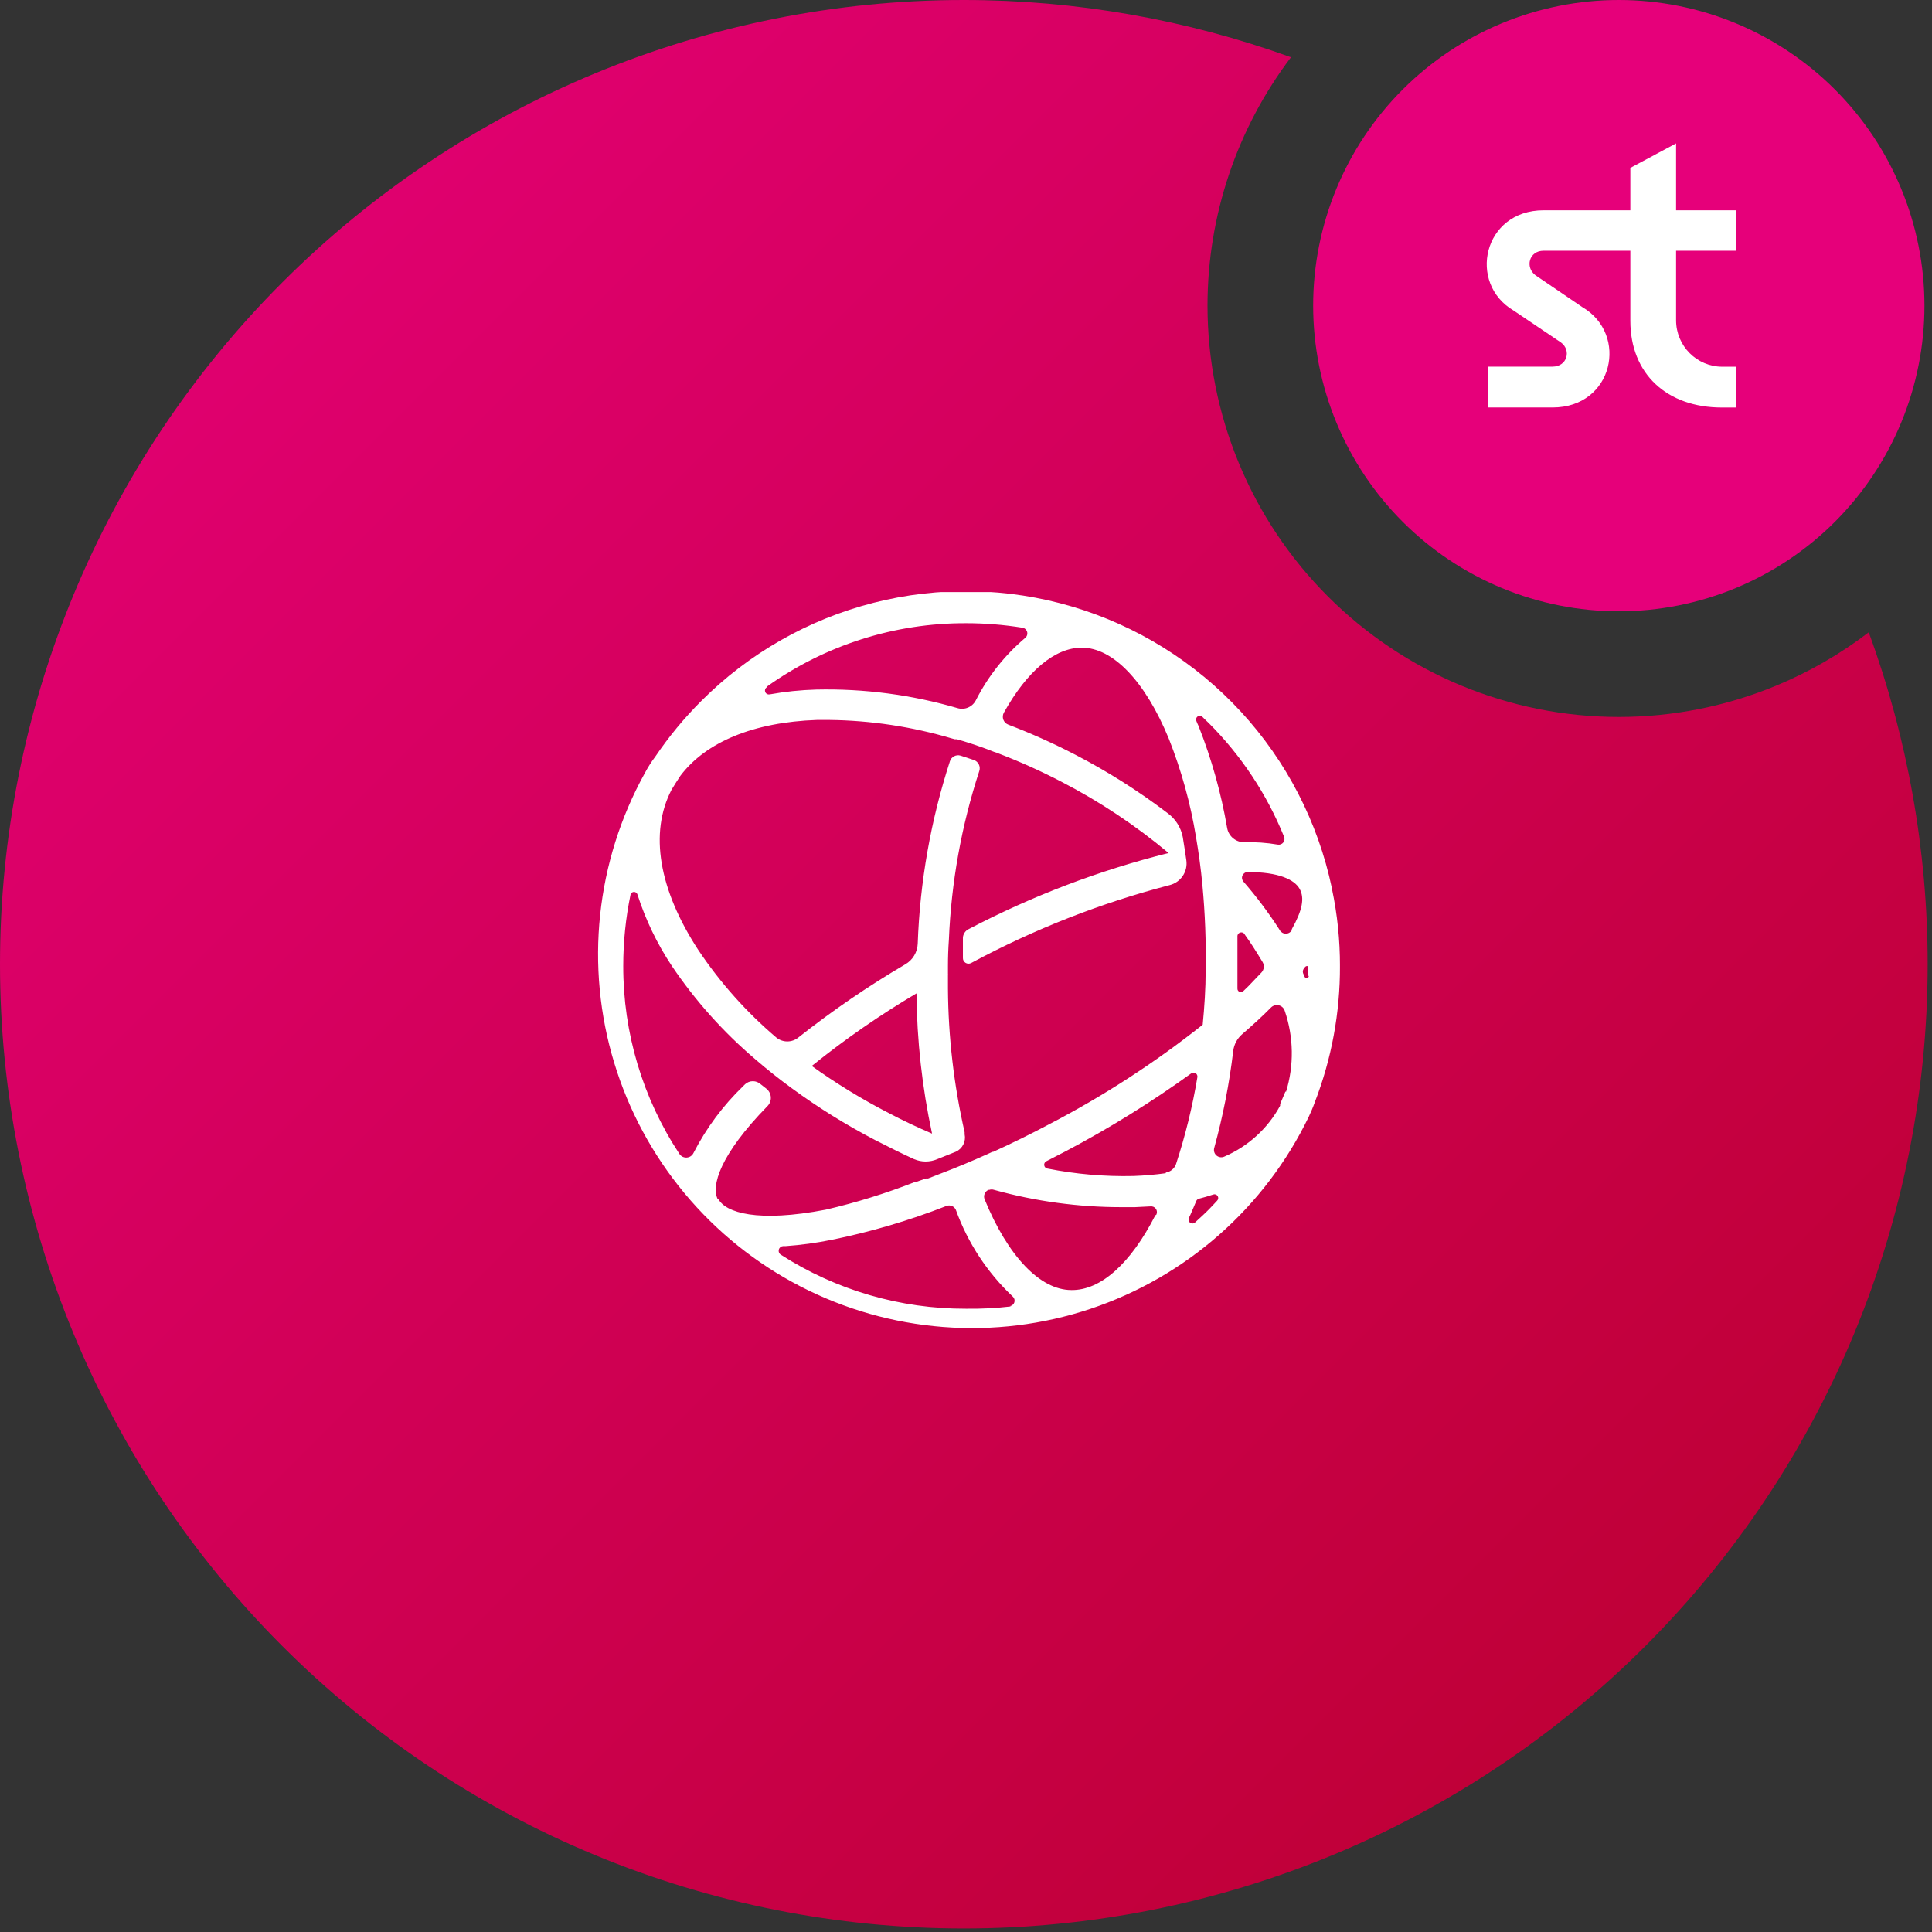 <svg width="256" height="256" viewBox="0 0 256 256" fill="none" xmlns="http://www.w3.org/2000/svg">
<rect x="0" y="0" width="256" height="256" fill="#333333" stroke="none"/>
<g clip-path="url(#clip0_11025_6038)">
<path d="M255 40.5C255 45.819 253.952 51.085 251.917 55.999C249.882 60.912 246.899 65.377 243.138 69.138C239.377 72.899 234.912 75.882 229.999 77.917C225.085 79.952 219.819 81 214.5 81C209.181 81 203.915 79.952 199.001 77.917C194.088 75.882 189.623 72.899 185.862 69.138C182.101 65.377 179.118 60.912 177.083 55.999C175.048 51.085 174 45.819 174 40.5C174 29.759 178.267 19.457 185.862 11.862C193.457 4.267 203.759 4.47571e-07 214.5 0C225.241 -4.06883e-07 235.543 4.267 243.138 11.862C250.733 19.457 255 29.759 255 40.5Z" fill="#E6007A"/>
<path fill-rule="evenodd" clip-rule="evenodd" d="M247.619 83.783C243.864 86.656 239.743 89.034 235.356 90.851C228.744 93.59 221.657 95 214.5 95C207.343 95 200.256 93.59 193.644 90.851C187.032 88.112 181.023 84.098 175.963 79.037C170.902 73.977 166.887 67.969 164.149 61.356C161.41 54.744 160 47.657 160 40.5C160 28.549 163.925 17.003 171.062 7.585C157.289 2.613 142.635 0 127.712 0C93.841 0 61.357 13.461 37.406 37.422C13.455 61.382 6.41267e-06 93.88 0 127.765C-3.17522e-06 144.544 3.303 161.158 9.722 176.659C16.14 192.16 25.547 206.245 37.406 218.109C49.265 229.973 63.344 239.384 78.839 245.805C94.334 252.226 110.941 255.531 127.712 255.531C144.484 255.531 161.091 252.226 176.586 245.805C192.081 239.384 206.16 229.973 218.019 218.109C229.878 206.245 239.285 192.16 245.703 176.659C252.121 161.158 255.425 144.544 255.425 127.765C255.425 112.614 252.735 97.74 247.619 83.783Z" fill="url(#paint0_linear_11025_6038)"/>
<g clip-path="url(#clip1_11025_6038)">
<path fill-rule="evenodd" clip-rule="evenodd" d="M173.423 129.338C173.418 129.399 173.394 129.457 173.353 129.503C173.313 129.55 173.26 129.582 173.2 129.596C173.14 129.61 173.077 129.604 173.021 129.58C172.965 129.556 172.917 129.515 172.886 129.462L172.721 129.09C172.661 128.987 172.63 128.869 172.63 128.75C172.63 128.63 172.661 128.512 172.721 128.409L172.886 128.182C173.072 127.934 173.361 127.955 173.361 128.182C173.361 128.409 173.361 128.904 173.361 129.276M171.172 123.268C171.09 123.405 170.973 123.518 170.834 123.597C170.695 123.675 170.537 123.716 170.378 123.716C170.218 123.716 170.061 123.675 169.921 123.597C169.782 123.518 169.666 123.405 169.583 123.268L169.418 123C168.01 120.828 166.451 118.759 164.752 116.806C164.657 116.695 164.597 116.56 164.577 116.416C164.557 116.271 164.578 116.124 164.639 115.992C164.7 115.86 164.797 115.748 164.919 115.669C165.042 115.59 165.184 115.548 165.33 115.547C169.459 115.547 171.523 116.559 172.205 117.777C172.886 118.995 172.576 120.605 171.172 123.124M170.326 144.636C170.099 145.193 169.872 145.73 169.624 146.288C169.632 146.363 169.632 146.439 169.624 146.515C167.989 149.519 165.394 151.889 162.254 153.245C162.085 153.328 161.897 153.36 161.71 153.338C161.524 153.316 161.348 153.24 161.203 153.12C161.059 153 160.953 152.841 160.897 152.661C160.842 152.482 160.84 152.29 160.891 152.109C162.051 147.891 162.893 143.592 163.41 139.248C163.513 138.401 163.925 137.622 164.566 137.059C165.949 135.862 167.25 134.685 168.427 133.488C168.562 133.355 168.729 133.26 168.912 133.211C169.094 133.163 169.287 133.162 169.47 133.21C169.653 133.258 169.82 133.352 169.956 133.484C170.091 133.616 170.191 133.781 170.243 133.962C171.42 137.421 171.477 141.163 170.409 144.657M161.263 159.108C160.932 159.48 160.582 159.831 160.231 160.202C159.88 160.574 158.971 161.42 158.331 161.999C158.242 162.073 158.131 162.115 158.015 162.118C157.899 162.121 157.786 162.085 157.693 162.016C157.6 161.947 157.533 161.849 157.503 161.737C157.473 161.625 157.481 161.506 157.526 161.4C157.586 161.251 157.655 161.107 157.732 160.966C158.001 160.368 158.249 159.748 158.517 159.129C158.547 159.059 158.593 158.997 158.65 158.947C158.707 158.898 158.774 158.861 158.847 158.84C159.508 158.675 160.127 158.489 160.747 158.282C160.854 158.24 160.973 158.237 161.083 158.274C161.192 158.31 161.286 158.383 161.347 158.481C161.408 158.579 161.433 158.696 161.418 158.81C161.403 158.924 161.348 159.03 161.263 159.108ZM154.471 155.454C153.094 155.647 151.67 155.771 150.197 155.826C146.36 155.915 142.524 155.583 138.76 154.835C138.659 154.812 138.567 154.759 138.496 154.683C138.426 154.607 138.379 154.512 138.364 154.409C138.348 154.307 138.364 154.202 138.409 154.108C138.454 154.015 138.525 153.937 138.615 153.885L141.216 152.543C146.997 149.494 152.557 146.044 157.856 142.22C157.939 142.163 158.036 142.131 158.136 142.129C158.237 142.126 158.335 142.153 158.421 142.205C158.506 142.258 158.574 142.334 158.617 142.425C158.66 142.515 158.675 142.617 158.662 142.716C158.011 146.622 157.065 150.473 155.833 154.236C155.731 154.532 155.55 154.794 155.31 154.994C155.07 155.194 154.78 155.324 154.471 155.371M153.087 161.028C149.825 167.428 145.841 171 141.96 170.938C137.831 170.938 133.557 166.479 130.46 158.902C130.37 158.669 130.373 158.41 130.47 158.179C130.566 157.948 130.747 157.763 130.976 157.663H131.08C131.287 157.591 131.512 157.591 131.72 157.663C137.233 159.19 142.928 159.961 148.649 159.955H150.383L152.447 159.851C152.585 159.835 152.725 159.857 152.852 159.915C152.979 159.973 153.087 160.064 153.166 160.178C153.244 160.293 153.29 160.427 153.298 160.566C153.306 160.705 153.276 160.843 153.211 160.966M133.991 173.106C132.004 173.339 130.004 173.443 128.003 173.415C119.302 173.438 110.779 170.951 103.456 166.251C103.347 166.18 103.264 166.075 103.218 165.953C103.172 165.831 103.166 165.697 103.2 165.572C103.234 165.446 103.308 165.334 103.409 165.252C103.511 165.17 103.636 165.123 103.766 165.116H104.117C106.149 164.97 108.169 164.694 110.166 164.29C115.372 163.234 120.477 161.728 125.423 159.789C125.659 159.701 125.92 159.707 126.151 159.807C126.382 159.907 126.565 160.093 126.662 160.326C128.237 164.691 130.819 168.624 134.197 171.805C134.302 171.897 134.377 172.018 134.415 172.152C134.452 172.286 134.45 172.429 134.409 172.562C134.367 172.695 134.288 172.813 134.181 172.902C134.074 172.992 133.943 173.048 133.805 173.064M107.585 141.229C111.966 137.7 116.595 134.491 121.438 131.629C121.498 137.877 122.189 144.102 123.503 150.21C121.583 149.384 119.683 148.497 117.805 147.506C114.212 145.658 110.762 143.547 107.482 141.188M95.136 158.964C94.166 157.168 95.405 152.997 101.681 146.577C101.836 146.423 101.958 146.238 102.037 146.034C102.115 145.83 102.15 145.611 102.138 145.393C102.127 145.174 102.069 144.961 101.969 144.766C101.868 144.572 101.728 144.401 101.557 144.264L100.793 143.666C100.511 143.407 100.143 143.264 99.761 143.264C99.379 143.264 99.01 143.407 98.729 143.666L98.481 143.913C95.811 146.481 93.585 149.474 91.895 152.77C91.814 152.941 91.689 153.088 91.534 153.195C91.378 153.302 91.197 153.367 91.008 153.381C90.819 153.396 90.63 153.36 90.46 153.279C90.289 153.197 90.143 153.071 90.037 152.915C85.158 145.521 82.566 136.854 82.584 127.996C82.583 124.812 82.908 121.637 83.554 118.52C83.584 118.422 83.644 118.337 83.726 118.277C83.808 118.216 83.907 118.183 84.009 118.183C84.11 118.183 84.209 118.216 84.291 118.277C84.373 118.337 84.433 118.422 84.463 118.52C85.538 121.874 87.073 125.064 89.025 127.996C92.137 132.613 95.867 136.781 100.112 140.383C101.64 141.704 103.25 142.984 104.922 144.202C108.418 146.763 112.103 149.055 115.947 151.057C117.702 151.944 119.394 152.811 121.129 153.596C121.612 153.8 122.132 153.906 122.656 153.906C123.181 153.906 123.701 153.8 124.184 153.596L126.662 152.605C127.089 152.409 127.436 152.073 127.646 151.652C127.857 151.232 127.917 150.752 127.818 150.293C127.818 150.169 127.818 150.066 127.818 150.024C126.392 143.778 125.651 137.396 125.609 130.99V130.742C125.609 130.37 125.609 129.999 125.609 129.627V129.193C125.619 129.146 125.619 129.096 125.609 129.049V127.996C125.609 126.84 125.65 125.684 125.732 124.528C126.045 116.926 127.399 109.402 129.758 102.169C129.857 101.879 129.836 101.561 129.7 101.286C129.565 101.012 129.326 100.802 129.036 100.703L127.281 100.125C126.999 100.04 126.695 100.068 126.433 100.202C126.171 100.337 125.972 100.569 125.877 100.848C123.333 108.682 121.894 116.833 121.603 125.064C121.579 125.615 121.417 126.152 121.132 126.624C120.847 127.097 120.449 127.49 119.972 127.769C115.026 130.672 110.287 133.914 105.789 137.472C105.376 137.811 104.858 137.996 104.323 137.996C103.789 137.996 103.271 137.811 102.858 137.472C98.899 134.106 95.425 130.209 92.535 125.89C87.271 117.839 86.032 110.324 88.984 104.646C89.356 104.027 89.748 103.408 90.161 102.788C93.547 98.308 99.864 95.686 108.267 95.397H109.856C115.374 95.458 120.856 96.285 126.145 97.854L126.517 97.957H126.806C128.107 98.329 129.407 98.762 130.708 99.237L131.72 99.629L132.05 99.733L132.36 99.857C135.18 100.938 137.937 102.179 140.618 103.573C145.692 106.193 150.462 109.364 154.842 113.028C145.637 115.33 136.738 118.719 128.334 123.124C128.12 123.23 127.939 123.391 127.808 123.591C127.677 123.79 127.602 124.021 127.591 124.259C127.591 124.837 127.591 125.993 127.591 126.902C127.582 127.034 127.609 127.166 127.669 127.285C127.729 127.403 127.819 127.503 127.931 127.575C128.043 127.647 128.171 127.687 128.304 127.692C128.436 127.697 128.568 127.667 128.685 127.604C137.008 123.125 145.839 119.659 154.987 117.281C155.696 117.104 156.314 116.671 156.722 116.065C157.131 115.458 157.299 114.722 157.196 113.999C157.051 112.946 156.886 111.934 156.721 110.902C156.468 109.61 155.729 108.465 154.656 107.702C150.838 104.798 146.776 102.229 142.517 100.022C139.623 98.517 136.646 97.18 133.598 96.017C133.448 95.96 133.312 95.871 133.199 95.757C133.086 95.643 132.999 95.505 132.944 95.355C132.889 95.204 132.868 95.043 132.881 94.882C132.894 94.722 132.941 94.567 133.02 94.427C136.096 88.915 139.771 85.818 143.343 85.818C147.472 85.818 151.745 90.277 154.863 97.854C156.532 102.061 157.743 106.436 158.476 110.902C158.827 112.966 159.116 115.031 159.322 117.24C159.678 121 159.822 124.777 159.756 128.553C159.756 131.01 159.591 133.426 159.363 135.779C153.053 140.791 146.278 145.187 139.131 148.91C136.612 150.251 134.094 151.49 131.596 152.626H131.492L130.914 152.894C128.85 153.823 126.785 154.69 124.721 155.475L124.391 155.599L123.978 155.764L122.966 156.156H122.677L121.459 156.589H121.314C117.446 158.11 113.472 159.346 109.423 160.285C100.401 162.019 96.148 160.698 95.178 158.86M101.619 90.979C109.317 85.484 118.546 82.545 128.003 82.577C130.507 82.577 133.006 82.777 135.477 83.175C135.625 83.197 135.764 83.263 135.876 83.363C135.987 83.464 136.067 83.595 136.104 83.74C136.141 83.886 136.135 84.039 136.086 84.181C136.037 84.323 135.947 84.447 135.828 84.538C133.125 86.829 130.907 89.636 129.304 92.796C129.083 93.226 128.718 93.565 128.273 93.754C127.828 93.942 127.331 93.969 126.868 93.828C120.796 92.057 114.487 91.228 108.163 91.371C106.086 91.427 104.015 91.641 101.97 92.011C101.854 92.033 101.735 92.014 101.631 91.959C101.527 91.903 101.446 91.813 101.4 91.705C101.354 91.596 101.347 91.475 101.379 91.362C101.411 91.249 101.481 91.15 101.578 91.082M163.967 124.115C163.955 123.991 163.987 123.868 164.059 123.766C164.13 123.665 164.235 123.592 164.356 123.562C164.476 123.532 164.603 123.546 164.714 123.602C164.824 123.658 164.911 123.752 164.958 123.867C165.33 124.383 165.702 124.92 166.032 125.436C166.362 125.952 166.92 126.84 167.312 127.5C167.431 127.711 167.482 127.954 167.456 128.195C167.43 128.435 167.329 128.662 167.167 128.842L165.433 130.659L164.731 131.34C164.665 131.402 164.583 131.443 164.494 131.457C164.405 131.471 164.313 131.459 164.231 131.421C164.15 131.384 164.081 131.323 164.034 131.246C163.987 131.169 163.964 131.08 163.967 130.99V128.739C163.967 127.211 163.967 125.684 163.967 124.156M159.302 94.964C159.57 95.253 159.859 95.521 160.148 95.79C164.455 100.093 167.853 105.218 170.14 110.86C170.195 110.988 170.215 111.128 170.196 111.266C170.177 111.404 170.121 111.534 170.034 111.642C169.947 111.75 169.832 111.833 169.702 111.881C169.571 111.928 169.43 111.94 169.294 111.913C167.842 111.665 166.369 111.561 164.896 111.604C164.354 111.613 163.826 111.429 163.406 111.085C162.986 110.741 162.702 110.259 162.605 109.725C161.811 105.091 160.538 100.553 158.806 96.182C158.703 95.955 158.6 95.748 158.517 95.521C158.476 95.418 158.471 95.304 158.503 95.198C158.534 95.092 158.6 94.999 158.691 94.935C158.781 94.871 158.89 94.838 159.001 94.844C159.112 94.849 159.218 94.891 159.302 94.964ZM176.478 117.673C174.638 108.934 170.469 100.854 164.413 94.289C158.357 87.724 150.639 82.918 142.076 80.379C133.513 77.841 124.423 77.664 115.767 79.868C107.112 82.072 99.213 86.575 92.907 92.899C90.655 95.151 88.622 97.612 86.837 100.249C86.31 100.946 85.84 101.685 85.433 102.458C82.229 108.254 80.219 114.633 79.523 121.219C78.826 127.805 79.457 134.463 81.378 140.801C83.299 147.139 86.471 153.027 90.706 158.118C94.941 163.21 100.154 167.4 106.037 170.442C111.919 173.484 118.352 175.316 124.954 175.829C131.557 176.343 138.195 175.528 144.478 173.432C150.76 171.336 156.558 168.002 161.529 163.627C166.501 159.252 170.545 153.924 173.423 147.96C173.712 147.34 173.98 146.721 174.207 146.081C176.441 140.314 177.575 134.18 177.552 127.996C177.558 124.576 177.205 121.164 176.499 117.818V117.673" fill="white"/>
</g>
<path d="M228.223 48.594C224.833 48.594 222.09 45.836 222.09 42.44V33.225H230V27.865H222.09V19L216.029 22.247V27.865H204.534C196.521 27.865 194.415 37.554 200.579 41.162L206.845 45.388C208.232 46.419 207.667 48.583 205.715 48.583H197.189V53.995H205.715C213.779 53.995 215.834 44.306 209.67 40.698L203.455 36.472C202.068 35.441 202.582 33.225 204.534 33.225H216.029V42.512C216.029 49.521 220.857 54 228.151 54H230V48.594H228.223Z" fill="white"/>
</g>
<defs>
<linearGradient id="paint0_linear_11025_6038" x1="0" y1="0" x2="255.531" y2="255.425" gradientUnits="userSpaceOnUse">
<stop stop-color="#E6007A"/>
<stop offset="1" stop-color="#B9002C"/>
</linearGradient>
<clipPath id="clip0_11025_6038">
<rect width="256" height="256" fill="white"/>
</clipPath>
<clipPath id="clip1_11025_6038">
<rect width="99.097" height="99.097" fill="white" transform="translate(78.453 78.453)"/>
</clipPath>
</defs>
</svg>
